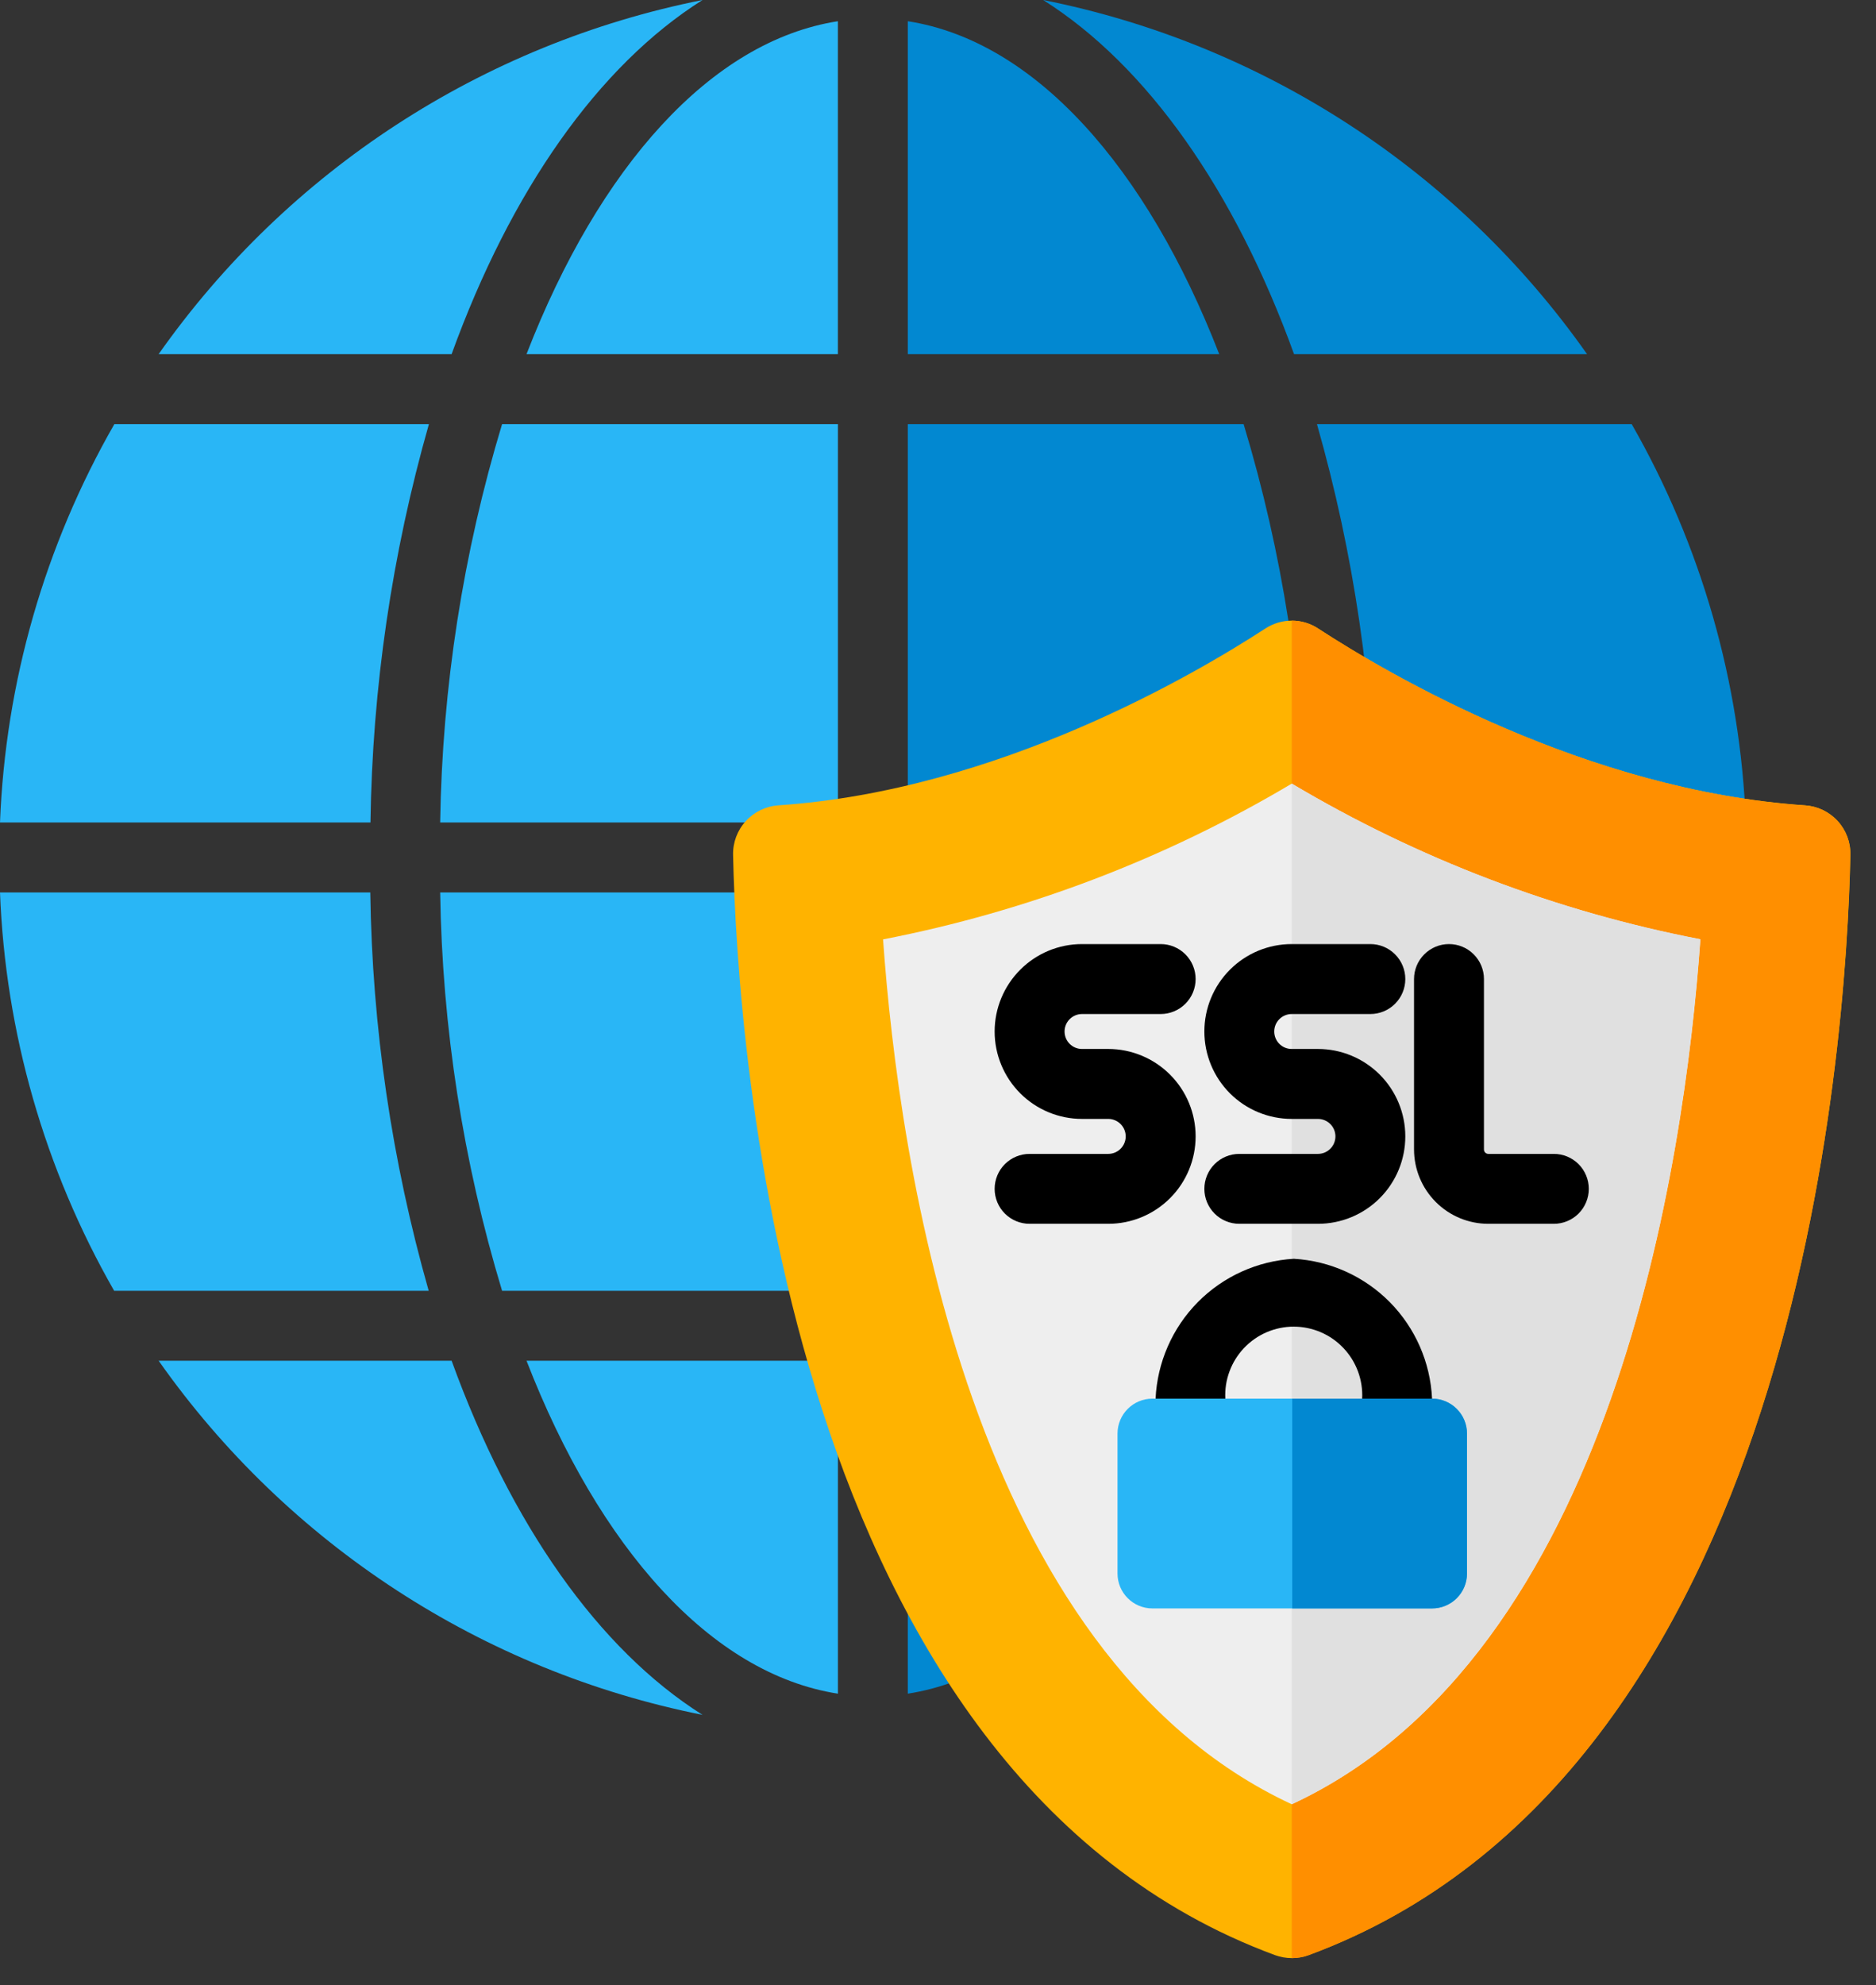 <svg width="52" height="55" viewBox="0 0 52 55" fill="none" xmlns="http://www.w3.org/2000/svg">
<rect x="0" y="0" width="52" height="55" fill="#333333" stroke="none"/>
<path d="M0 22.787H10.269C10.32 19.053 10.865 15.342 11.889 11.75H3.17C1.238 15.12 0.151 18.906 0 22.787Z" fill="#29B6F6"/>
<path d="M23.226 24.725H12.201C12.257 28.465 12.834 32.18 13.917 35.762H23.226V24.725Z" fill="#29B6F6"/>
<path d="M23.226 46.924V37.699H14.594C16.603 42.876 19.703 46.375 23.226 46.924Z" fill="#29B6F6"/>
<path d="M23.226 22.787V11.75H13.917C12.834 15.331 12.257 19.046 12.201 22.787H23.226Z" fill="#29B6F6"/>
<path d="M25.163 0.588V9.812H33.795C31.785 4.635 28.686 1.135 25.163 0.588Z" fill="#0288D1"/>
<path d="M14.594 9.812H23.225V0.588C19.703 1.135 16.603 4.634 14.594 9.812Z" fill="#29B6F6"/>
<path d="M36.187 22.787C36.131 19.046 35.554 15.331 34.471 11.75H25.163V22.787H36.187Z" fill="#0288D1"/>
<path d="M10.264 24.725H0C0.149 28.605 1.235 32.392 3.164 35.762H11.883C10.86 32.17 10.315 28.459 10.264 24.725Z" fill="#29B6F6"/>
<path d="M33.795 37.699H25.163V46.924C28.686 46.375 31.785 42.876 33.795 37.699Z" fill="#0288D1"/>
<path d="M35.869 9.812H43.991C40.411 4.728 35.014 1.214 28.915 0C31.806 1.823 34.231 5.289 35.869 9.812Z" fill="#0288D1"/>
<path d="M12.518 37.699H4.397C7.977 42.784 13.375 46.297 19.473 47.511C16.582 45.688 14.157 42.221 12.518 37.699Z" fill="#29B6F6"/>
<path d="M35.869 37.699C34.231 42.221 31.806 45.688 28.915 47.511C35.014 46.297 40.411 42.784 43.991 37.699H35.869Z" fill="#0288D1"/>
<path d="M12.518 9.812C14.157 5.289 16.582 1.823 19.473 0C13.375 1.214 7.977 4.728 4.397 9.812H12.518Z" fill="#29B6F6"/>
<path d="M36.504 11.75C37.528 15.341 38.073 19.053 38.124 22.787H48.392C48.243 18.907 47.158 15.12 45.228 11.75H36.504Z" fill="#0288D1"/>
<path d="M25.163 24.725V35.762H34.471C35.554 32.18 36.131 28.465 36.187 24.725H25.163Z" fill="#0288D1"/>
<path d="M48.389 24.725H38.12C38.069 28.459 37.524 32.17 36.5 35.762H45.219C47.15 32.392 48.237 28.605 48.389 24.725Z" fill="#0288D1"/>
<path d="M50.034 22.312C43.957 21.902 38.474 18.676 36.542 17.416C36.324 17.272 36.068 17.195 35.806 17.195C35.544 17.195 35.288 17.272 35.069 17.416C33.132 18.675 27.653 21.902 21.577 22.312C21.23 22.336 20.906 22.492 20.672 22.749C20.437 23.005 20.311 23.343 20.32 23.69C20.438 29.076 21.792 49.168 35.342 54.168C35.642 54.277 35.97 54.277 36.269 54.168C49.818 49.168 51.173 29.077 51.291 23.69C51.299 23.343 51.174 23.005 50.939 22.749C50.705 22.492 50.381 22.336 50.034 22.312Z" fill="#FFB300"/>
<path d="M51.287 23.69C51.173 29.08 49.819 49.168 36.272 54.17C36.123 54.223 35.965 54.25 35.807 54.25V17.195C36.068 17.195 36.324 17.272 36.541 17.417C38.478 18.677 43.959 21.904 50.036 22.315C50.382 22.337 50.706 22.492 50.94 22.749C51.173 23.006 51.298 23.343 51.287 23.69Z" fill="#FF8F00"/>
<path d="M35.806 49.988C26.894 45.851 24.915 32.192 24.477 26.026C28.474 25.251 32.306 23.792 35.805 21.711C39.304 23.792 43.136 25.252 47.133 26.026C46.696 32.191 44.716 45.852 35.806 49.988Z" fill="#EEEEEE"/>
<path d="M47.13 26.021C46.693 32.193 44.718 45.849 35.805 49.986V21.709C39.302 23.791 43.134 25.25 47.13 26.021Z" fill="#E0E0E0"/>
<path d="M30.719 33.906H28.539C28.282 33.906 28.036 33.804 27.854 33.623C27.672 33.441 27.57 33.194 27.57 32.938C27.57 32.681 27.672 32.434 27.854 32.252C28.036 32.071 28.282 31.969 28.539 31.969H30.719C30.847 31.969 30.97 31.918 31.061 31.827C31.152 31.736 31.203 31.613 31.203 31.484C31.203 31.356 31.152 31.233 31.061 31.142C30.97 31.051 30.847 31 30.719 31H29.992C29.35 31 28.734 30.745 28.28 30.291C27.826 29.837 27.57 29.22 27.57 28.578C27.57 27.936 27.826 27.32 28.28 26.866C28.734 26.411 29.35 26.156 29.992 26.156H32.172C32.429 26.156 32.675 26.258 32.857 26.44C33.039 26.622 33.141 26.868 33.141 27.125C33.141 27.382 33.039 27.628 32.857 27.81C32.675 27.992 32.429 28.094 32.172 28.094H29.992C29.864 28.094 29.741 28.145 29.65 28.236C29.559 28.326 29.508 28.45 29.508 28.578C29.508 28.707 29.559 28.83 29.65 28.921C29.741 29.012 29.864 29.062 29.992 29.062H30.719C31.361 29.062 31.977 29.318 32.431 29.772C32.886 30.226 33.141 30.842 33.141 31.484C33.141 32.127 32.886 32.743 32.431 33.197C31.977 33.651 31.361 33.906 30.719 33.906Z" fill="black"/>
<path d="M36.531 33.906H34.352C34.095 33.906 33.848 33.804 33.667 33.623C33.485 33.441 33.383 33.194 33.383 32.938C33.383 32.681 33.485 32.434 33.667 32.252C33.848 32.071 34.095 31.969 34.352 31.969H36.531C36.66 31.969 36.783 31.918 36.874 31.827C36.965 31.736 37.016 31.613 37.016 31.484C37.016 31.356 36.965 31.233 36.874 31.142C36.783 31.051 36.66 31 36.531 31H35.805C35.162 31 34.546 30.745 34.092 30.291C33.638 29.837 33.383 29.22 33.383 28.578C33.383 27.936 33.638 27.32 34.092 26.866C34.546 26.411 35.162 26.156 35.805 26.156H37.984C38.241 26.156 38.488 26.258 38.669 26.44C38.851 26.622 38.953 26.868 38.953 27.125C38.953 27.382 38.851 27.628 38.669 27.81C38.488 27.992 38.241 28.094 37.984 28.094H35.805C35.676 28.094 35.553 28.145 35.462 28.236C35.371 28.326 35.32 28.45 35.32 28.578C35.32 28.707 35.371 28.83 35.462 28.921C35.553 29.012 35.676 29.062 35.805 29.062H36.531C37.174 29.062 37.79 29.318 38.244 29.772C38.698 30.226 38.953 30.842 38.953 31.484C38.953 32.127 38.698 32.743 38.244 33.197C37.79 33.651 37.174 33.906 36.531 33.906Z" fill="black"/>
<path d="M43.07 33.906H41.254C40.708 33.906 40.185 33.689 39.799 33.303C39.413 32.917 39.196 32.394 39.195 31.848V27.125C39.195 26.868 39.297 26.622 39.479 26.44C39.661 26.258 39.907 26.156 40.164 26.156C40.421 26.156 40.667 26.258 40.849 26.44C41.031 26.622 41.133 26.868 41.133 27.125V31.848C41.133 31.88 41.146 31.911 41.168 31.933C41.191 31.956 41.222 31.969 41.254 31.969H43.07C43.327 31.969 43.574 32.071 43.755 32.252C43.937 32.434 44.039 32.681 44.039 32.938C44.039 33.194 43.937 33.441 43.755 33.623C43.574 33.804 43.327 33.906 43.07 33.906Z" fill="black"/>
<path d="M33.964 38.75C33.951 38.493 33.99 38.236 34.08 37.995C34.169 37.753 34.307 37.532 34.484 37.346C34.661 37.159 34.875 37.011 35.111 36.909C35.348 36.808 35.603 36.755 35.86 36.755C36.118 36.755 36.372 36.808 36.609 36.909C36.846 37.011 37.059 37.159 37.236 37.346C37.414 37.532 37.551 37.753 37.641 37.995C37.73 38.236 37.77 38.493 37.757 38.75H39.694C39.648 37.745 39.23 36.792 38.523 36.076C37.815 35.361 36.867 34.933 35.863 34.875C34.858 34.933 33.91 35.361 33.202 36.076C32.495 36.792 32.078 37.745 32.031 38.75H33.964Z" fill="black"/>
<path d="M39.694 38.75H31.944C31.409 38.75 30.976 39.184 30.976 39.719V43.594C30.976 44.129 31.409 44.562 31.944 44.562H39.694C40.229 44.562 40.663 44.129 40.663 43.594V39.719C40.663 39.184 40.229 38.75 39.694 38.75Z" fill="#29B6F6"/>
<path d="M39.694 38.75H35.819V44.562H39.694C39.951 44.562 40.198 44.46 40.379 44.279C40.561 44.097 40.663 43.851 40.663 43.594V39.719C40.663 39.462 40.561 39.215 40.379 39.034C40.198 38.852 39.951 38.75 39.694 38.75Z" fill="#0288D1"/>
</svg>
